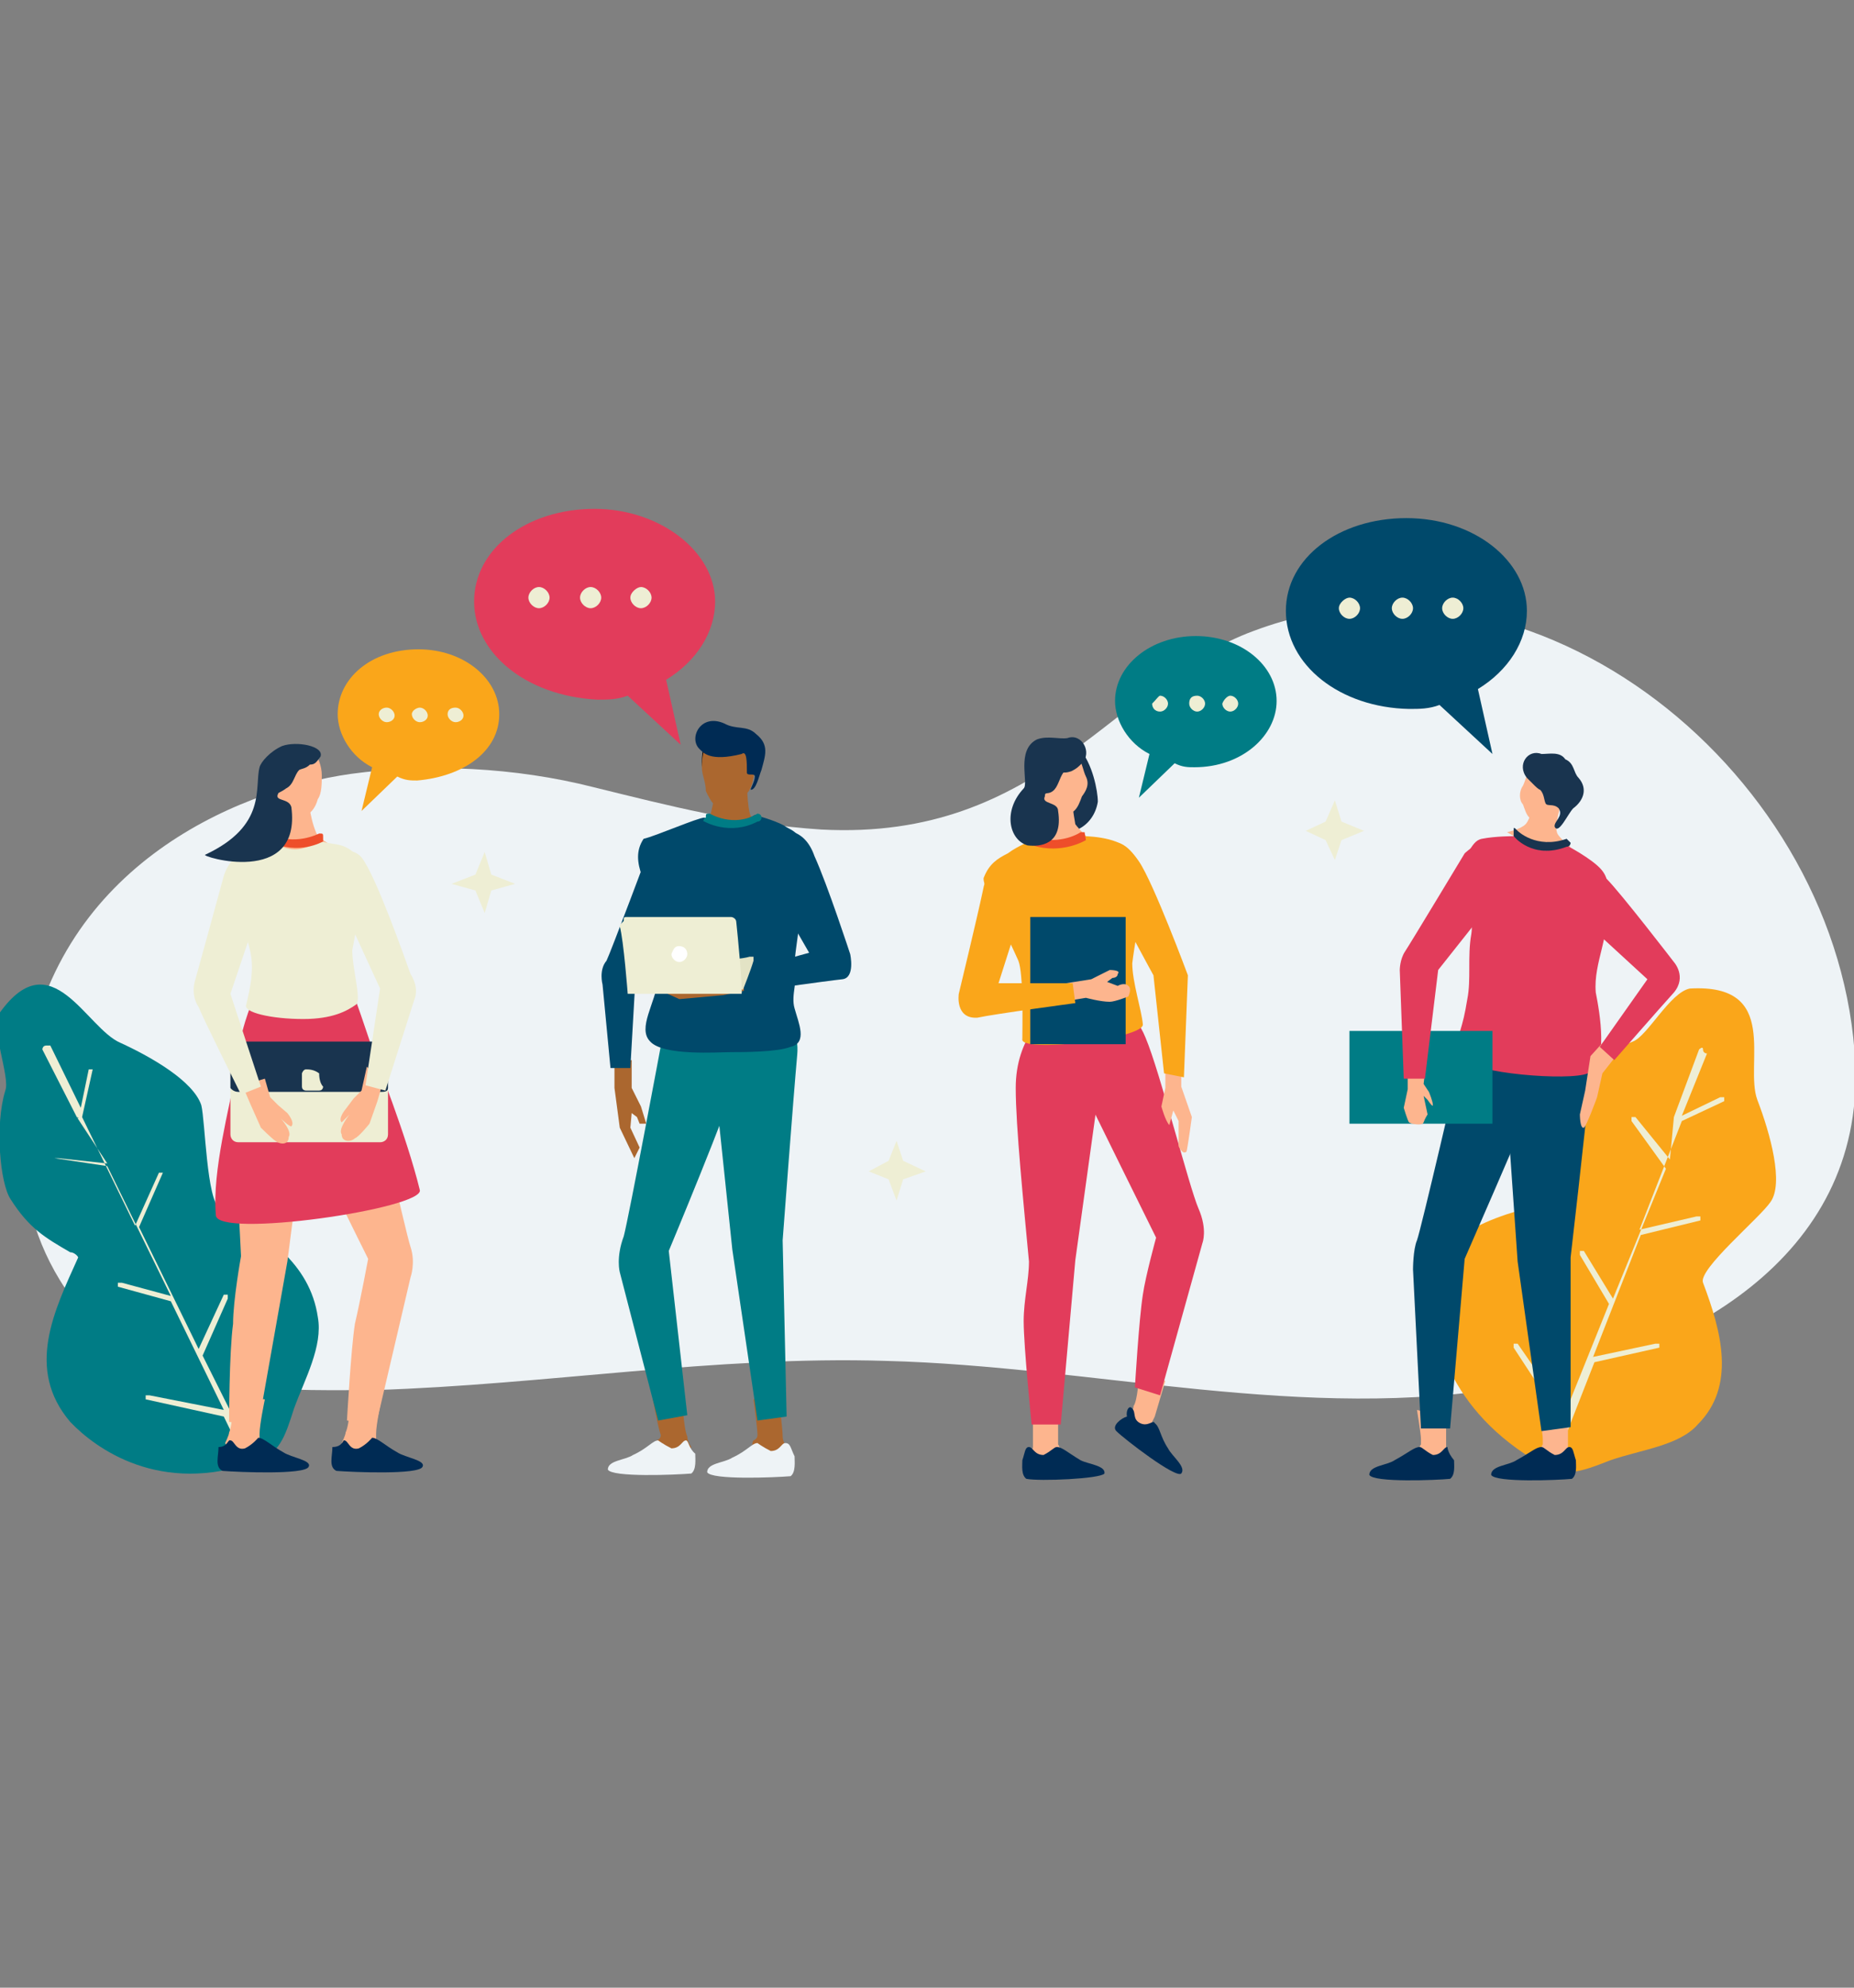 <?xml version="1.0" encoding="utf-8"?>
<!-- Generator: Adobe Illustrator 26.0.3, SVG Export Plug-In . SVG Version: 6.00 Build 0)  -->
<svg version="1.1" id="Capa_1" xmlns="http://www.w3.org/2000/svg" xmlns:xlink="http://www.w3.org/1999/xlink" x="0px" y="0px"
	 viewBox="0 0 140 150" style="enable-background:new 0 0 140 150;" xml:space="preserve">
<rect x="0" y="0" width="140" height="150" fill="#808080" stroke="none"/>
<style type="text/css">
	.st0{fill-rule:evenodd;clip-rule:evenodd;fill:#EEF3F6;}
	.st1{fill-rule:evenodd;clip-rule:evenodd;fill:#007C85;}
	.st2{fill-rule:evenodd;clip-rule:evenodd;fill:#EEEED4;}
	.st3{fill-rule:evenodd;clip-rule:evenodd;fill:#FAA61A;}
	.st4{fill-rule:evenodd;clip-rule:evenodd;fill:#FDB58E;}
	.st5{fill-rule:evenodd;clip-rule:evenodd;fill:#002B54;}
	.st6{fill-rule:evenodd;clip-rule:evenodd;fill:#00496B;}
	.st7{fill-rule:evenodd;clip-rule:evenodd;fill:#19344F;}
	.st8{fill-rule:evenodd;clip-rule:evenodd;fill:#E23C5B;}
	.st9{fill-rule:evenodd;clip-rule:evenodd;fill:#EE4E2A;}
	.st10{fill-rule:evenodd;clip-rule:evenodd;fill:#AB672F;}
	.st11{fill-rule:evenodd;clip-rule:evenodd;}
	.st12{fill-rule:evenodd;clip-rule:evenodd;fill:#E3E3C5;}
	.st13{fill-rule:evenodd;clip-rule:evenodd;fill:#FFFFFF;}
</style>
<g>
	<path class="st0" d="M1.9,81c-0.6,5.2-1,13.5,6.5,20.2c4.7,4.1,14.3,3.7,19.9,3.7c12.9-0.4,25.7-2.6,38.6-2.2
		c15.7,0.4,31.7,4.7,47.4,1.9c12.8-2.3,26.4-9.6,25.8-24.3c-1-21.6-23.9-40.7-45.4-32.7C84.3,51.4,78.8,63.5,62,62.6
		c-6.1-0.4-11.5-1.8-17.2-3.2c-5.9-1.5-12.4-1.8-18.3-1C17.4,59.7,4,65.7,1.9,81L1.9,81z"/>
	<path class="st1" d="M19.3,110.3c1.8-0.6,2.2-1.8,2.9-4c0.8-2.2,2.2-4.7,1.8-6.9c-0.6-4.1-4-6.3-7.4-8.2c-1-0.6-1.1-6.6-1.4-7.8
		c-0.6-1.8-3.7-3.6-6.1-4.7c-2.6-1.1-5.2-7.7-9.1-2.3c-0.8,1.1,0.8,4.9,0.4,5.9c-0.8,2.6-0.4,7,0.4,8.2c1.4,2.2,2.6,2.9,4.5,4
		c0.3,0,0.6,0.3,0.6,0.4c-1.8,4-4,8.4-0.6,12.4C7.2,109.3,12.1,112.9,19.3,110.3L19.3,110.3z"/>
	<path class="st2" d="M5.8,84.3l-2.6-5.1c0,0,0-0.3,0.3-0.3s0.3,0,0.3,0l2.3,4.7l0.6-2.9c0,0,0,0,0.3,0l0,0l-0.8,3.6l4,8.2l1.8-4
		c0,0,0,0,0.3,0c0.3,0,0,0,0,0l-1.8,4.1l4.5,9.2l1.9-4.1c0,0,0,0,0.3,0c0,0,0,0,0,0.3l-1.9,4.3l3.7,7.4c0,0.3,0,0.3-0.3,0.4
		c-0.3,0.1-0.4,0-0.4-0.3l-1.4-2.9l-5.9-1.3c0,0,0,0,0-0.3c0,0,0,0,0.3,0l5.6,1.1l-4-8.2l-4-1.1c0,0,0,0,0-0.3c0,0,0,0,0.3,0l3.7,1
		L8.1,88l-4-0.6l0,0c0,0,0,0,0.3,0l3.7,0.4L5.8,84.3C6.1,84.4,5.8,84.4,5.8,84.3L5.8,84.3L5.8,84.3z"/>
	<path class="st3" d="M116.4,110.5c1.8,1,2.9,0.6,5.2-0.3c2.3-0.8,5.2-1.1,6.6-2.7c2.9-2.9,1.8-7,0.4-10.7c-0.4-1,4.3-4.9,5.1-6.1
		c1-1.4,0-5.1-1-7.7c-1-2.7,1.8-8.8-5.1-8.4c-1.5,0.3-3.2,3.6-4.3,4c-2.6,1-5.9,4-6.1,5.2c-0.6,2.3-0.4,3.7,0.4,6.1
		c0,0.3,0.4,0.6,0.3,0.6c-4.3,1.1-9.6,2.2-10,7C108.2,100.5,109.2,106.4,116.4,110.5L116.4,110.5z"/>
	<path class="st2" d="M126.4,84.3l1.9-5.1c0,0,0.3-0.3,0.3,0c0,0.3,0.3,0.3,0.3,0.3l-1.9,4.7l2.9-1.4h0.3c0,0,0,0,0,0.3l-3.2,1.5
		l-3.2,8.2l4.3-1h0.3c0,0,0,0,0,0.3l-4.5,1.1l-3.6,9.2l4.7-1h0.3c0,0,0,0,0,0.3l-4.9,1.1l-2.9,7.4c0,0.3-0.3,0.3-0.4,0.3
		c-0.3-0.3-0.3-0.3-0.3-0.4l1.1-2.9l-3.6-5.5c0,0,0,0,0-0.3h0.3l3.6,5.2l3.3-8.2l-2.2-3.7c0,0,0,0,0-0.3h0.3l2.2,3.6l4-9.8l-2.6-3.6
		c0,0,0,0,0-0.3h0.3l2.6,3.2L126.4,84.3L126.4,84.3L126.4,84.3L126.4,84.3z"/>
	<path class="st4" d="M116.2,106.4c0,0,0.3,1.8,0.3,2.2c0,0.3,0,0.4,0,0.4c-0.3,0.4,0,1.1,0,1.1l1.8,0.3l0.4-0.6
		c0,0-0.3-0.4-0.3-0.6c0-0.4,0-2.2,0-2.2L116.2,106.4L116.2,106.4z"/>
	<path class="st5" d="M118.5,109.2c-0.3,0-0.4,0.6-1.1,0.6c-0.6-0.3-0.8-0.6-1-0.6c-0.4,0-0.8,0.4-1.9,1c-0.6,0.4-1.9,0.4-1.9,1.1
		c0.3,0.6,5.1,0.4,6.1,0.3c0.4-0.3,0.3-1,0.3-1.4C118.8,109.6,118.8,109.2,118.5,109.2L118.5,109.2z"/>
	<path class="st4" d="M107,106.4c0,0,0.3,1.8,0.3,2.2c0,0.3,0,0.4,0,0.4c-0.3,0.4,0,1.1,0,1.1l1.8,0.3l0.4-0.6c0,0-0.3-0.4-0.3-0.6
		c0-0.4,0-2.2,0-2.2L107,106.4L107,106.4z"/>
	<path class="st5" d="M109.3,109.2c-0.3,0-0.4,0.6-1.1,0.6c-0.6-0.3-0.8-0.6-1-0.6c-0.4,0-0.8,0.4-1.9,1c-0.6,0.4-1.9,0.4-1.9,1.1
		c0.3,0.6,5.1,0.4,6.1,0.3c0.4-0.3,0.3-1,0.3-1.4C109.3,109.6,109.3,109.2,109.3,109.2L109.3,109.2z"/>
	<path class="st6" d="M117.4,77.8c0,0,2.9,1,2.6,4.3s-1.4,12.8-1.4,12.8v12.8l-2.2,0.3l-1.8-12.8l-1-14.4
		C113.4,80.6,113.8,77.8,117.4,77.8L117.4,77.8z"/>
	<path class="st6" d="M114.1,78.6c0,0,2.9,1.4,1.8,4.1S110.6,95,110.6,95l-1.1,12.8h-2.2l-0.6-12c0,0,0-1.5,0.3-2.2
		c0.3-0.8,3.2-13.3,3.2-13.3S110.9,77.4,114.1,78.6L114.1,78.6z"/>
	<path class="st4" d="M116.4,64.3l2.2-0.4c0,0-0.8-0.6-1-1c-0.3-0.6,0.4-2.6,0.4-2.6L116,60c0,0-0.4,1.8-0.8,2.2
		c-0.4,0.4-1.4,0.6-1.4,0.6L116.4,64.3L116.4,64.3z"/>
	<path class="st4" d="M115.6,57.9c-0.3,0.4-0.4,1-0.6,1.4c-0.3,0.4-0.3,1.1,0,1.4c0.3,0.8,0.4,1.5,1.8,1.1c0.3-0.3,1-0.6,1-0.8
		c0.6-0.4,0.6-1.4,0.6-1.9s0-1.1-0.4-1.4c-0.4-0.4-1.1-0.4-1.8-0.3C116.2,57.5,115.9,57.6,115.6,57.9L115.6,57.9z"/>
	<path class="st7" d="M116.4,56.9c-1-0.4-1.9,0.8-1.1,1.8c0.3,0.3,0.4,0.4,0.6,0.6c0.3,0.3,0.4,0.3,0.4,0.3c0.3,0.3,0.3,0.8,0.4,1
		c0.1,0.3,0.6,0,1,0.4c0.4,0.6-0.4,1-0.3,1.4c0.3,0.6,1-1,1.4-1.4c0.8-0.6,1.1-1.5,0.4-2.3c-0.4-0.4-0.3-1.1-1-1.4
		C117.8,56.7,117,56.9,116.4,56.9L116.4,56.9z"/>
	<path class="st8" d="M114.3,63.1c0,0,1.1,0.8,1.8,1c1,0.3,2.2-0.3,2.2-0.3s1.9,1,2.6,1.8s0.4,1.4,0.4,2.3c0.4,2.6-1,4.7-0.8,7
		c0.3,1.5,1,5.5-0.6,6.1c-1.4,0.6-8.8,0-9.4-1.1c-0.4-0.6-0.3-1.4-0.3-1.9c0.3-1,0.4-1.4,0.6-2.6c0.3-1.5,0-3.2,0.3-4.9
		c0.3-1.9-1.1-4.3-0.3-6.1c0.4-0.6,0.6-1,1.1-1.1C112.9,63.1,114.3,63.1,114.3,63.1L114.3,63.1z"/>
	<polygon class="st1" points="112.7,77.8 101.9,77.8 101.9,84.8 112.7,84.8 	"/>
	<path class="st4" d="M106.3,79.3v1.8v1.1l-0.3,1.4c0,0,0.3,1,0.4,1.1c0.1,0.1,1,0.3,1.1,0c0.1-0.3,0.3-0.6,0.3-0.6l-0.3-1.4
		l0.3,0.3c0,0,0.4,0.6,0.4,0.4c0-0.3-0.3-1-0.3-1l-0.4-0.6l0.3-2.6L106.3,79.3L106.3,79.3z"/>
	<path class="st4" d="M122.1,79.6L121,81l-0.4,1.8c0,0-0.8,2.2-1,2.3c-0.3,0.1-0.3-1-0.3-1l0.4-1.8l0.4-2.6l1-1.1L122.1,79.6
		L122.1,79.6z"/>
	<path class="st8" d="M118.9,65.7c0,0,0.6-0.8,1.4-0.4c0.3,0.3,0.8,0.6,1,1c1.1,1.1,5.1,6.3,5.1,6.3s1,1.1,0,2.3
		c-1,1.1-4.5,5.1-4.5,5.1l-1.1-1l3.6-5.1l-6.1-5.6C118,68.5,117.3,66.7,118.9,65.7L118.9,65.7z"/>
	<path class="st8" d="M113.4,64.1c0,0,1,1.4,0.3,2.6c-0.8,1.1-5.1,6.5-5.1,6.5l-1,8.2H106l-0.3-8.2c0,0,0-0.8,0.4-1.4
		c0.4-0.6,4.5-7.4,4.5-7.4S112.3,62.7,113.4,64.1L113.4,64.1z"/>
	<path class="st7" d="M114.3,63.1c0,0,1.4,1.8,4,0.8c0.3,0,0.3-0.3,0.3-0.3l-0.3-0.3c-2.3,0.8-3.7-0.6-3.7-0.6
		c-0.3-0.3-0.3-0.3-0.3,0C114.3,63.1,114.3,63.1,114.3,63.1L114.3,63.1z"/>
	<path class="st4" d="M79.9,106.4c0,0,0,1.8,0,2.2c0,0.3,0,0.4,0,0.4c0.3,0.4,0,1.1,0,1.1l-1.8,0.3l-0.4-0.6c0,0,0.3-0.4,0.3-0.6
		c0-0.4,0-2.2,0-2.2L79.9,106.4L79.9,106.4z"/>
	<path class="st5" d="M77.7,109.2c0.3,0,0.4,0.6,1.1,0.6c0.6-0.3,0.8-0.6,1-0.6c0.4,0,0.8,0.4,1.8,1c0.6,0.3,1.9,0.4,1.8,1
		c-0.3,0.4-4.9,0.6-5.9,0.4c-0.4-0.3-0.3-1-0.3-1.4C77.4,109.6,77.4,109.2,77.7,109.2L77.7,109.2z"/>
	<path class="st4" d="M88,104.2l-0.8,2.7l-0.3,0.6c-0.3,0.4-0.6,1-0.6,1l-1.4-1l0.3-0.6c0,0,0.4-0.4,0.4-0.8
		c0.3-0.4,0.4-2.2,0.4-2.2L88,104.2L88,104.2z"/>
	<path class="st5" d="M85.5,106.3c0.3,0.3,0,0.8,0.6,1.1s1-0.3,1.1,0c0.4,0.3,0.4,1,1,1.9c0.3,0.6,1.4,1.4,1,1.9
		c-0.4,0.4-4.3-2.6-4.9-3.2c-0.4-0.4,0.4-1,0.8-1.1C85,106.4,85.3,106,85.5,106.3L85.5,106.3z"/>
	<path class="st8" d="M80,76c-1,0.3-3.3,2.3-3.3,6.1c0,2.9,0.6,8.8,1,13.1c0,1.4-0.4,2.9-0.4,4.5c0,1.9,0.6,7.8,0.6,7.8h2.2
		l1.1-12.4l1.9-13.7C82.8,81.5,81,75.9,80,76L80,76z"/>
	<path class="st8" d="M81.6,77c0,0-1.4,1.8-0.4,4c1.1,2.3,6.1,12.4,6.1,12.4s-0.8,2.9-1,4.3c-0.3,1.9-0.6,7-0.6,7l1.9,0.6l3.2-11.5
		c0,0,0.4-1-0.3-2.6s-2.9-10.3-4-12.9c-0.4-1-1.1-1.9-1.9-2.6C84.1,75.6,83.2,76.4,81.6,77L81.6,77z"/>
	<path class="st4" d="M89.2,79.8V82l0.8,2.3c0,0-0.3,2.2-0.4,2.6c-0.3,0.3-0.6-0.4-0.6-0.4v-1.9l-0.4-0.8l-0.3,1.1
		c-0.3-0.3-0.6-1.4-0.6-1.4l0.3-1.4V81v-1L89.2,79.8L89.2,79.8z"/>
	<path class="st3" d="M82.8,63.9c0,0-0.3,1.1,1.1,3.6c1.1,2.3,3.2,6.1,3.2,6.1l0.8,7.4l1.5,0.3l0.3-7.7c0,0-2.6-7-3.7-8.6
		C85.1,63.7,84.3,63.1,82.8,63.9L82.8,63.9z"/>
	<path class="st7" d="M79.2,57.5c0.4-0.3,1.8-1.4,2.3-1c1,1.1,1.4,3.2,1.4,4c-0.3,1.9-2.2,2.9-3.7,1.9c-1-0.6-1.5-3.3-1-4.3
		C78.4,57.9,78.8,57.6,79.2,57.5L79.2,57.5z"/>
	<path class="st4" d="M80.2,64.1l-2.3-0.4c0,0,1-0.6,1.1-1c0.3-0.6-0.4-2.9-0.4-2.9l2.2-0.3c0,0,0.3,2.2,0.4,2.7
		c0.3,0.4,1,1.1,1,1.1L80.2,64.1L80.2,64.1z"/>
	<path class="st4" d="M81.4,57.1c0.3,0.4,0.4,1.1,0.6,1.5c0.3,0.6,0,1.1-0.3,1.5c-0.3,0.8-0.6,1.8-2.2,1.1c-0.3-0.3-1-1-1.1-1
		c-0.6-0.6-0.6-1.5-0.6-2.3c0-0.6,0-1.1,0.6-1.8c0.4-0.4,1.4-0.4,1.9,0C80.7,56.5,81.1,56.7,81.4,57.1L81.4,57.1z"/>
	<path class="st3" d="M81.8,63.1c0,0-1,0.6-1.9,0.6c-0.8,0.3-1.9-0.3-1.9-0.3s-1.1,0.4-1.9,1c-0.8,0.4-1.4,0.8-1.8,1.8
		c-0.3,0.4,1.9,4.7,2.6,6.3c0.4,1,0.3,5.1,0.3,5.9c-0.3,1.1,9.2,0,9.1-1.1s-0.8-3.2-0.8-4.6c0.3-2.6,1.5-7-0.3-8.6
		C84.3,63.1,81.8,63.1,81.8,63.1L81.8,63.1z"/>
	<polygon class="st6" points="77.8,69.2 85,69.2 85,78.8 77.8,78.8 	"/>
	<path class="st4" d="M80.2,75.6l1.8-0.3c0,0,1.1,0.3,1.8,0.3c0.4,0,1.4-0.4,1.4-0.4s0.3-0.6,0-0.8c-0.3-0.3-0.8,0-0.8,0l-0.8-0.3
		l0.4-0.3c0,0,0.4,0,0.4-0.3c0.3-0.3-0.6-0.3-0.6-0.3l-0.6,0.3l-0.8,0.4l-1.9,0.3L80.2,75.6L80.2,75.6z"/>
	<path class="st3" d="M76.1,64.6c0,0-1.5,0.4-1.9,2.7c-0.4,1.9-1.8,7.7-1.8,7.7s-0.3,1.9,1.4,1.8c1.4-0.3,7.4-1.1,7.4-1.1L81,74.2
		h-5.6l2.2-6.9C77.4,67.5,78.7,64.3,76.1,64.6L76.1,64.6z"/>
	<path class="st9" d="M82,63.4c0,0-1.8,1.1-4,0.4c-0.3,0-0.3-0.3-0.3-0.3c0-0.3,0.3-0.3,0.3-0.3c2.2,0.6,3.6-0.4,3.6-0.4
		c0.3,0,0.3,0,0.3,0L82,63.4L82,63.4z"/>
	<path class="st7" d="M80.6,55.7c1.1-0.4,1.9,1.1,1.1,1.9c-0.3,0.3-0.4,0.4-0.8,0.6c-0.3,0.1-0.4,0.1-0.6,0.1
		c-0.3,0.4-0.4,1.1-0.8,1.4c-0.4,0.3-0.6,0-0.6,0.4c-0.3,0.6,1,0.4,1,1.1c0.4,2.6-1.4,2.7-2.3,2.6c-1.4-0.4-1.9-2.6-0.3-4.3
		c0.4-0.4-0.6-2.9,1-3.7C79.1,55.5,80,55.8,80.6,55.7L80.6,55.7z"/>
	<path class="st10" d="M56.9,105.6c0,0,0.3,2.2,0.3,2.7c0,0.3-0.3,0.4-0.3,0.4c-0.3,0.4,0.3,1.1,0.3,1.1H59l0.4-0.6
		c0,0-0.3-0.4-0.3-0.8c0-0.6-0.3-2.9-0.3-2.9L56.9,105.6L56.9,105.6z"/>
	<path class="st10" d="M49.3,105.6c0,0,0.4,2.2,0.6,2.7c0,0.3-0.3,0.4-0.3,0.4c-0.3,0.4,0.3,1.1,0.3,1.1h1.9l0.4-0.6
		c0,0-0.3-0.4-0.3-0.8c-0.3-0.6-0.4-3.2-0.4-3.2L49.3,105.6L49.3,105.6z"/>
	<path class="st0" d="M59.3,108.9c-0.3,0-0.4,0.6-1.1,0.6c-0.6-0.3-1-0.6-1-0.6c-0.4,0-0.8,0.6-1.9,1.1c-0.6,0.4-1.9,0.4-1.9,1.1
		c0.3,0.6,5.1,0.4,6.3,0.3c0.4-0.3,0.3-1.1,0.3-1.5C59.7,109.3,59.7,108.9,59.3,108.9L59.3,108.9z"/>
	<path class="st0" d="M51.8,108.7c-0.3,0-0.4,0.6-1.1,0.6c-0.6-0.3-1-0.6-1-0.6c-0.4,0-0.8,0.6-1.9,1.1c-0.6,0.4-1.9,0.4-1.9,1.1
		c0.3,0.6,5.1,0.4,6.3,0.3c0.4-0.3,0.3-1.1,0.3-1.5C52,109.3,52,108.7,51.8,108.7L51.8,108.7z"/>
	<path class="st1" d="M57.3,76.4c0,0,3.2,0,2.9,3.2c-0.3,3.3-1.1,14-1.1,14l0.3,13.3l-2.2,0.3l-1.9-12.9L53.8,80
		C53.6,80,53.4,76.9,57.3,76.4L57.3,76.4z"/>
	<path class="st1" d="M53.8,77.4c0,0,2.6,1.4,1.9,3.7c-0.6,2.3-5.2,13.3-5.2,13.3l1.4,12.4l-2.2,0.4L46.8,96c0,0-0.3-1.1,0.3-2.7
		c0.4-1.5,2.9-14.9,2.9-14.9S50.5,76.6,53.8,77.4L53.8,77.4z"/>
	<path class="st11" d="M53.6,55.3c-0.4,0.3-0.6,1.4-0.6,2.2c0,0.6,0.3,1.8,0.6,2.2s1.4,1,1.4,1l0.4-4.1
		C55.6,56.3,53.9,55.1,53.6,55.3L53.6,55.3z"/>
	<path class="st10" d="M55.6,63.1l2.9-0.4c0,0-1.4-0.6-1.8-1.1c-0.3-0.6-0.3-2.9-0.3-2.9l-2.2,0.3c0,0-0.4,1.9-0.6,2.7
		c-0.4,0.6-1.4,1.4-1.4,1.4L55.6,63.1L55.6,63.1z"/>
	<path class="st10" d="M53.4,56.1c-0.3,0.4-0.4,1.1-0.4,1.8c0,0.6,0.3,1.1,0.3,1.8c0.4,0.8,0.8,1.8,2.3,1c0.3-0.3,1-1,1-1.1
		C57,58.9,57,57.7,57,57c-0.3-0.6-0.3-1-0.8-1.1c-0.6-0.4-1.4-0.6-1.9-0.3C53.9,55.3,53.6,55.7,53.4,56.1L53.4,56.1z"/>
	<path class="st5" d="M54.7,54.6c-1.8-0.8-2.7,1.1-1.9,1.9c0.3,0.3,0.8,1,3.2,0.4c0.4-0.3,0.4,0.6,0.4,1.4c0,0.3,0.6,0,0.6,0.3
		c0,0.4-0.4,1-0.3,1c0.4,0,0.6-1,0.8-1.5c0.3-1.1,0.6-1.9-0.4-2.7C56.4,54.7,55.6,55.1,54.7,54.6L54.7,54.6z"/>
	<path class="st6" d="M53.2,61.7c0,0,1,0.6,1.9,0.4c1,0,1.9-0.6,1.9-0.6s1.5,0.4,2.2,0.8c0.4,0.3,1,0.4,1.1,1
		c1.1,1.8-0.4,8.6-0.3,9.6c0.3,1-0.3,2.2,0,3.2c0.3,1.1,1,2.6-0.3,2.9c-1,0.4-3.6,0.4-4.5,0.4c-1,0-5.1,0.3-6.1-0.8
		c-1-1,0.4-2.9,0.6-4.7c0.3-0.6,0.3-4,0-4.7c-0.6-2.2-2.3-4.1-1.1-5.9C49.5,63.1,52.7,61.7,53.2,61.7L53.2,61.7z"/>
	<polygon class="st10" points="46.4,80.2 46.4,82.1 46.8,85.1 47.9,87.4 48.3,86.6 47.6,85.1 47.7,84 48.1,84.3 48.3,84.8 
		48.8,84.8 48.4,83.5 47.7,82.1 47.7,80 	"/>
	<path class="st6" d="M52,63.1c0,0,1,1.1,0,3.2c-1,1.9-4,7.3-4,7.3l-0.4,7h-1.5l-0.6-6.3c0,0-0.3-1.1,0.3-1.8
		c0.3-0.6,3.3-8.6,3.3-8.6S50.1,62.3,52,63.1L52,63.1z"/>
	<path class="st10" d="M56.5,74.7l-1.9,0.4l-3.3,0.3l-2.2-1l0.3-0.4c0-0.3,1.8,0.6,1.8,0.6l1.4-0.4l-0.3-0.5h-0.8l-0.3-0.4l1.1-0.3
		l1.8,0.6l2.6-0.4L56.5,74.7L56.5,74.7z"/>
	<path class="st6" d="M58.9,62.7c0,0,1.8-0.4,2.6,1.9c1,2.2,2.7,7.4,2.7,7.4s0.4,1.8-0.6,1.9c-1,0.1-7.4,1-7.4,1L56,73.3l5.1-1.4
		l-3.8-6.6C57.5,65.5,56.7,63.5,58.9,62.7L58.9,62.7z"/>
	<path class="st12" d="M56.1,74.7c0,0,0.6-1.5,0.8-2.2v-0.3h-0.3c-1,0.3-4.7,0.4-4.7,0.4L56.1,74.7L56.1,74.7z"/>
	<path class="st2" d="M55.6,69.6c0-0.3-0.3-0.4-0.4-0.4c-1.4,0-6.3,0-7.8,0c-0.3,0-0.3,0-0.3,0.3c-0.3,0.3-0.3,0.3-0.3,0.4
		c0.3,1.1,0.6,5.1,0.6,5.1h8.6C56.1,74.7,55.7,70.5,55.6,69.6L55.6,69.6z"/>
	<path class="st1" d="M53.2,62c0,0,1.9,1.1,4,0c0.3,0,0.3-0.3,0.3-0.3c0-0.3-0.3-0.3-0.3-0.3c-1.8,1.1-3.6,0-3.6,0
		c-0.3,0-0.3,0-0.3,0.3C53.2,61.7,53,62,53.2,62L53.2,62z"/>
	<path class="st13" d="M51.3,71.4c0.4,0,0.6,0.3,0.6,0.6s-0.3,0.6-0.6,0.6s-0.6-0.3-0.6-0.6C50.9,71.5,51,71.4,51.3,71.4L51.3,71.4z
		"/>
	<path class="st4" d="M20,105.6c0,0-0.4,1.9-0.4,2.6c0,0.3,0,0.4,0,0.4c0.3,0.4-0.3,1.1-0.3,1.1h-1.9l-0.4-0.8c0,0,0.3-0.6,0.3-0.8
		c0.3-0.6,0.3-2.7,0.3-2.7L20,105.6L20,105.6z"/>
	<path class="st5" d="M17.4,108.7c0.3,0,0.4,0.8,1.1,0.6c0.6-0.3,1-0.8,1-0.8c0.4,0,1,0.6,1.9,1.1c0.6,0.4,2.2,0.6,1.9,1.1
		c-0.3,0.6-5.2,0.4-6.5,0.3c-0.6-0.3-0.3-1.1-0.3-1.8C17.2,109.2,17.2,108.6,17.4,108.7L17.4,108.7z"/>
	<path class="st4" d="M28.8,105.6c0,0-0.4,1.9-0.4,2.6c0,0.3,0,0.4,0,0.4c0.3,0.4-0.3,1.1-0.3,1.1h-1.9l-0.4-0.8
		c0,0,0.3-0.6,0.3-0.8c0.3-0.6,0.4-2.7,0.4-2.7L28.8,105.6L28.8,105.6z"/>
	<path class="st5" d="M26,108.7c0.3,0,0.4,0.8,1.1,0.6c0.6-0.3,1-0.8,1-0.8c0.4,0,1,0.6,1.9,1.1c0.6,0.4,2.2,0.6,1.9,1.1
		c-0.3,0.6-5.2,0.4-6.5,0.3c-0.6-0.3-0.3-1.1-0.3-1.8C25.9,109.2,25.9,108.6,26,108.7L26,108.7z"/>
	<path class="st4" d="M20.1,77.7c0,0-2.7,0.4-2.7,3.6c0.3,3.2,0.8,13.5,0.8,13.5s-0.6,3.3-0.6,5.1c-0.3,2.2-0.3,7.4-0.3,7.4l2.2,0.3
		l2.2-12.4l1.9-14.7C23.8,80.3,23.7,77.4,20.1,77.7L20.1,77.7z"/>
	<path class="st4" d="M24.6,78.4c0,0-3.7,1-2.9,3.7c1,2.7,6.1,12.9,6.1,12.9s-0.6,3.2-1,4.9c-0.3,1.9-0.6,7.3-0.6,7.3l2.2,0.3
		l2.6-11.1c0,0,0.4-1.1,0-2.3s-3.2-13.7-3.2-13.7S26.7,78,24.6,78.4L24.6,78.4z"/>
	<path class="st8" d="M31.7,89.8c0.4,1.4-15.4,3.7-15.4,1.9c-0.3-3.3,1.1-8.4,1.4-10.3c0.3-3.6,1.4-5.9,1.4-5.9
		c1.8-0.3,5.1,0.4,5.1,0.4c1-0.3,2.7-1,2.7-0.3c0.3,0.8,1.4,4.1,1.4,4.1S30.7,85.7,31.7,89.8L31.7,89.8z"/>
	<path class="st4" d="M22.4,64.5l-2.9-1c0,0,0.8-0.4,1-0.6c0.3-0.6,0.6-3.2,0.6-3.2l2.2,0.3c0,0,0,1.5,0.6,2.9c0.4,0.6,1.4,1,1.4,1
		L22.4,64.5L22.4,64.5z"/>
	<path class="st2" d="M24.2,63.5c0,0-1.1,0.6-1.9,0.6c-1,0-1.8-0.6-1.8-0.6s-1,0.8-1.9,1.4c-1.8,1.1-0.3,4.3,0.3,6.9
		c0.3,1.4,0,2.7-0.3,4c-0.3,0.6,1.9,1.1,4.3,1.1c2.2,0,3.3-0.6,4-1.1c0.4-0.4-0.3-2.7-0.3-4.1c0.3-1.4,0.3-2.2,0.8-3.7
		c0.4-1,0.4-2.2-0.3-3.2c-0.4-0.6-1-1-1.8-1.1C25.2,63.7,24.2,63.5,24.2,63.5L24.2,63.5z"/>
	<path class="st2" d="M17.4,79.3c0-0.4,0.3-0.6,0.6-0.6c1.9,0,8.8,0,10.7,0c0.4,0,0.6,0.3,0.6,0.6c0,1.4,0,4.9,0,6.3
		c0,0.4-0.3,0.6-0.6,0.6c-1.9,0-8.8,0-10.7,0c-0.4,0-0.6-0.3-0.6-0.6C17.4,84,17.4,80.6,17.4,79.3L17.4,79.3z"/>
	<path class="st7" d="M17.4,78.9c0-0.3,0.3-0.3,0.6-0.3c1.9,0,8.8,0,10.7,0c0.4,0,0.6,0.3,0.6,0.3c0,0.6,0,2.6,0,3.2
		c0,0.3-0.3,0.3-0.6,0.3c-1.9,0-8.8,0-10.7,0c-0.4,0-0.6-0.3-0.6-0.3C17.4,81.5,17.4,79.6,17.4,78.9L17.4,78.9z"/>
	<path class="st4" d="M28.9,81.7l-0.4,1.4l-0.6,1.7c0,0-0.8,1-1.1,1.1c-0.3,0.3-1,0.3-1-0.3c-0.3-0.4,0.6-1.5,0.6-1.5l-0.6,0.6
		c-0.3-0.3,0.3-1,0.3-1l0.6-0.8l0.6-0.6l0.4-1.8L28.9,81.7L28.9,81.7z"/>
	<path class="st4" d="M18.3,81.9l0.6,1.4l0.8,1.8c0,0,0.8,0.8,1.1,1c0.4,0.3,1,0.3,1-0.3c0.3-0.4-0.6-1.4-0.6-1.4s0.6,0.6,0.8,0.6
		c0.3-0.3-0.3-1-0.3-1L21,83.4l-0.6-0.6L20,81.4L18.3,81.9L18.3,81.9z"/>
	<path class="st2" d="M19.5,64.3c0,0-1.9-0.4-2.6,1.8c-0.4,1.5-2.2,8-2.2,8s-0.3,1,0.3,1.9c0.4,1,3.2,6.6,3.2,6.6l1.5-0.6l-2.3-7
		l2.7-8C20.4,66.7,21.6,64.6,19.5,64.3L19.5,64.3z"/>
	<path class="st2" d="M24.1,64.9c0,0,0.6,1,1.4,2.7c0.8,1.8,3.2,7,3.2,7l-1.1,7.3l1.5,0.4l2.2-6.9c0,0,0.4-0.8-0.3-1.9
		c-0.4-1.1-2.6-7.4-3.7-8.8C26.6,63.9,25.3,64.1,24.1,64.9L24.1,64.9z"/>
	<path class="st9" d="M24.4,63.5c0,0-1.9,1.1-4,0c-0.3,0-0.3-0.3-0.3-0.3c0-0.3,0.3-0.3,0.3-0.3c1.8,1,3.7,0,3.7,0
		c0.3,0,0.3,0,0.3,0.3S24.4,63.5,24.4,63.5L24.4,63.5z"/>
	<path class="st4" d="M23.7,56.7c0.3,0.4,0.6,1.1,0.6,1.8c0,0.6,0,1.4-0.3,1.8c-0.3,1.1-1.1,1.8-2.9,1.1c-0.4-0.3-0.4-0.8-0.6-1
		c-0.6-0.6-0.3-1.4-0.3-2.2c0-0.6,0.3-0.8,0.8-1.1c0.6-0.4,0.8-0.8,1.5-0.4C22.9,56.5,23.4,56.5,23.7,56.7L23.7,56.7z"/>
	<path class="st7" d="M21.3,56.3c1.1-0.4,3.2,0,2.9,0.8c-0.3,0.4-0.4,0.6-0.8,0.6c-0.3,0.3-0.6,0.3-0.8,0.4c-0.4,0.4-0.4,1.1-1,1.4
		c-0.4,0.3-0.6,0.3-0.6,0.4c-0.3,0.6,0.8,0.3,1,1c0.8,6.1-7,3.7-6.5,3.6c4.7-2.2,3.7-5.1,4.1-6.6C19.7,57.5,20.4,56.7,21.3,56.3
		L21.3,56.3z"/>
	<path class="st2" d="M24.1,81C24.1,81,23.8,81,24.1,81c-0.4-0.3-0.8-0.3-1-0.3S22.8,81,22.8,81c0,0.3,0,0.6,0,1
		c0,0.3,0.3,0.3,0.3,0.3c0.3,0,0.6,0,1,0c0.3,0,0.3-0.3,0.3-0.3C24.1,81.7,24.1,81.1,24.1,81L24.1,81z"/>
	<path class="st3" d="M37.7,53.9c0-2.7-2.7-4.9-6.1-4.9c-3.6,0-6.1,2.2-6.1,4.9c0,1.5,1,3.2,2.6,4l-0.8,3.3l2.7-2.6
		c0.6,0.3,1,0.3,1.5,0.3C35,58.6,37.7,56.7,37.7,53.9L37.7,53.9z"/>
	<path class="st2" d="M29.2,53.4c0.3,0,0.6,0.3,0.6,0.6s-0.3,0.5-0.6,0.5s-0.6-0.3-0.6-0.6S28.9,53.4,29.2,53.4L29.2,53.4z"/>
	<path class="st2" d="M31.7,53.4c0.3,0,0.6,0.3,0.6,0.6s-0.3,0.5-0.6,0.5s-0.6-0.3-0.6-0.6S31.5,53.4,31.7,53.4L31.7,53.4z"/>
	<path class="st2" d="M34.4,53.4c0.3,0,0.6,0.3,0.6,0.6s-0.3,0.5-0.6,0.5c-0.3,0-0.6-0.3-0.6-0.6S34,53.4,34.4,53.4L34.4,53.4z"/>
	<path class="st1" d="M96.4,52.9c0-2.7-2.7-4.9-6.1-4.9c-3.4,0-6.1,2.2-6.1,4.9c0,1.5,1,3.2,2.6,4L86,60.2l2.7-2.6
		c0.6,0.3,1,0.3,1.5,0.3C93.8,57.9,96.4,55.5,96.4,52.9L96.4,52.9z"/>
	<path class="st2" d="M87.6,52.5c0.3,0,0.6,0.3,0.6,0.6s-0.3,0.6-0.6,0.6c-0.4,0-0.6-0.3-0.6-0.6C87.3,52.8,87.5,52.5,87.6,52.5
		L87.6,52.5z"/>
	<path class="st2" d="M90.4,52.5c0.3,0,0.6,0.3,0.6,0.6s-0.3,0.6-0.6,0.6s-0.6-0.3-0.6-0.6C89.8,52.8,89.9,52.5,90.4,52.5L90.4,52.5
		z"/>
	<path class="st2" d="M92.9,52.5c0.3,0,0.6,0.3,0.6,0.6s-0.3,0.6-0.6,0.6s-0.6-0.3-0.6-0.6C92.4,52.8,92.7,52.5,92.9,52.5L92.9,52.5
		z"/>
	<path class="st8" d="M35.8,45.4c0-4,4-7,9.1-7c4.9,0,9.1,3.2,9.1,7c0,2.3-1.4,4.5-3.7,5.9l1.1,4.9l-4-3.7c-0.8,0.3-1.5,0.3-2.3,0.3
		C39.6,52.5,35.8,49.2,35.8,45.4L35.8,45.4z"/>
	<path class="st2" d="M40.7,44.3c0.4,0,0.8,0.4,0.8,0.8s-0.4,0.8-0.8,0.8s-0.8-0.4-0.8-0.8S40.3,44.3,40.7,44.3L40.7,44.3z"/>
	<path class="st2" d="M44.6,44.3c0.4,0,0.8,0.4,0.8,0.8s-0.4,0.8-0.8,0.8s-0.8-0.4-0.8-0.8S44.2,44.3,44.6,44.3L44.6,44.3z"/>
	<path class="st2" d="M48.4,44.3c0.4,0,0.8,0.4,0.8,0.8s-0.4,0.8-0.8,0.8s-0.8-0.4-0.8-0.8S48.1,44.3,48.4,44.3L48.4,44.3z"/>
	<path class="st6" d="M97.1,46.1c0-4,4-7,9.1-7c5.1,0,9.1,3.2,9.1,7c0,2.3-1.4,4.5-3.7,5.9l1.1,4.9l-4-3.7c-0.8,0.3-1.5,0.3-2.3,0.3
		C101.2,53.4,97.1,50.2,97.1,46.1L97.1,46.1z"/>
	<path class="st2" d="M101.9,45.1c0.4,0,0.8,0.4,0.8,0.8s-0.4,0.8-0.8,0.8s-0.8-0.4-0.8-0.8S101.6,45.1,101.9,45.1L101.9,45.1z"/>
	<path class="st2" d="M105.9,45.1c0.4,0,0.8,0.4,0.8,0.8s-0.4,0.8-0.8,0.8s-0.8-0.4-0.8-0.8S105.5,45.1,105.9,45.1L105.9,45.1z"/>
	<path class="st2" d="M109.7,45.1c0.4,0,0.8,0.4,0.8,0.8s-0.4,0.8-0.8,0.8c-0.4,0-0.8-0.4-0.8-0.8S109.3,45.1,109.7,45.1L109.7,45.1
		z"/>
	<polygon class="st2" points="100.8,60.4 101.3,62 103,62.7 101.3,63.4 100.8,64.9 100.1,63.4 98.6,62.7 100.1,62 	"/>
	<polygon class="st2" points="67.7,86.1 68.2,87.6 69.9,88.4 68.2,89 67.7,90.6 67.1,89 65.6,88.4 67.1,87.6 	"/>
	<polygon class="st2" points="36.6,64.3 37.1,66 38.9,66.7 37.1,67.2 36.6,68.9 35.9,67.2 34.1,66.7 35.9,66 	"/>
</g>
</svg>
